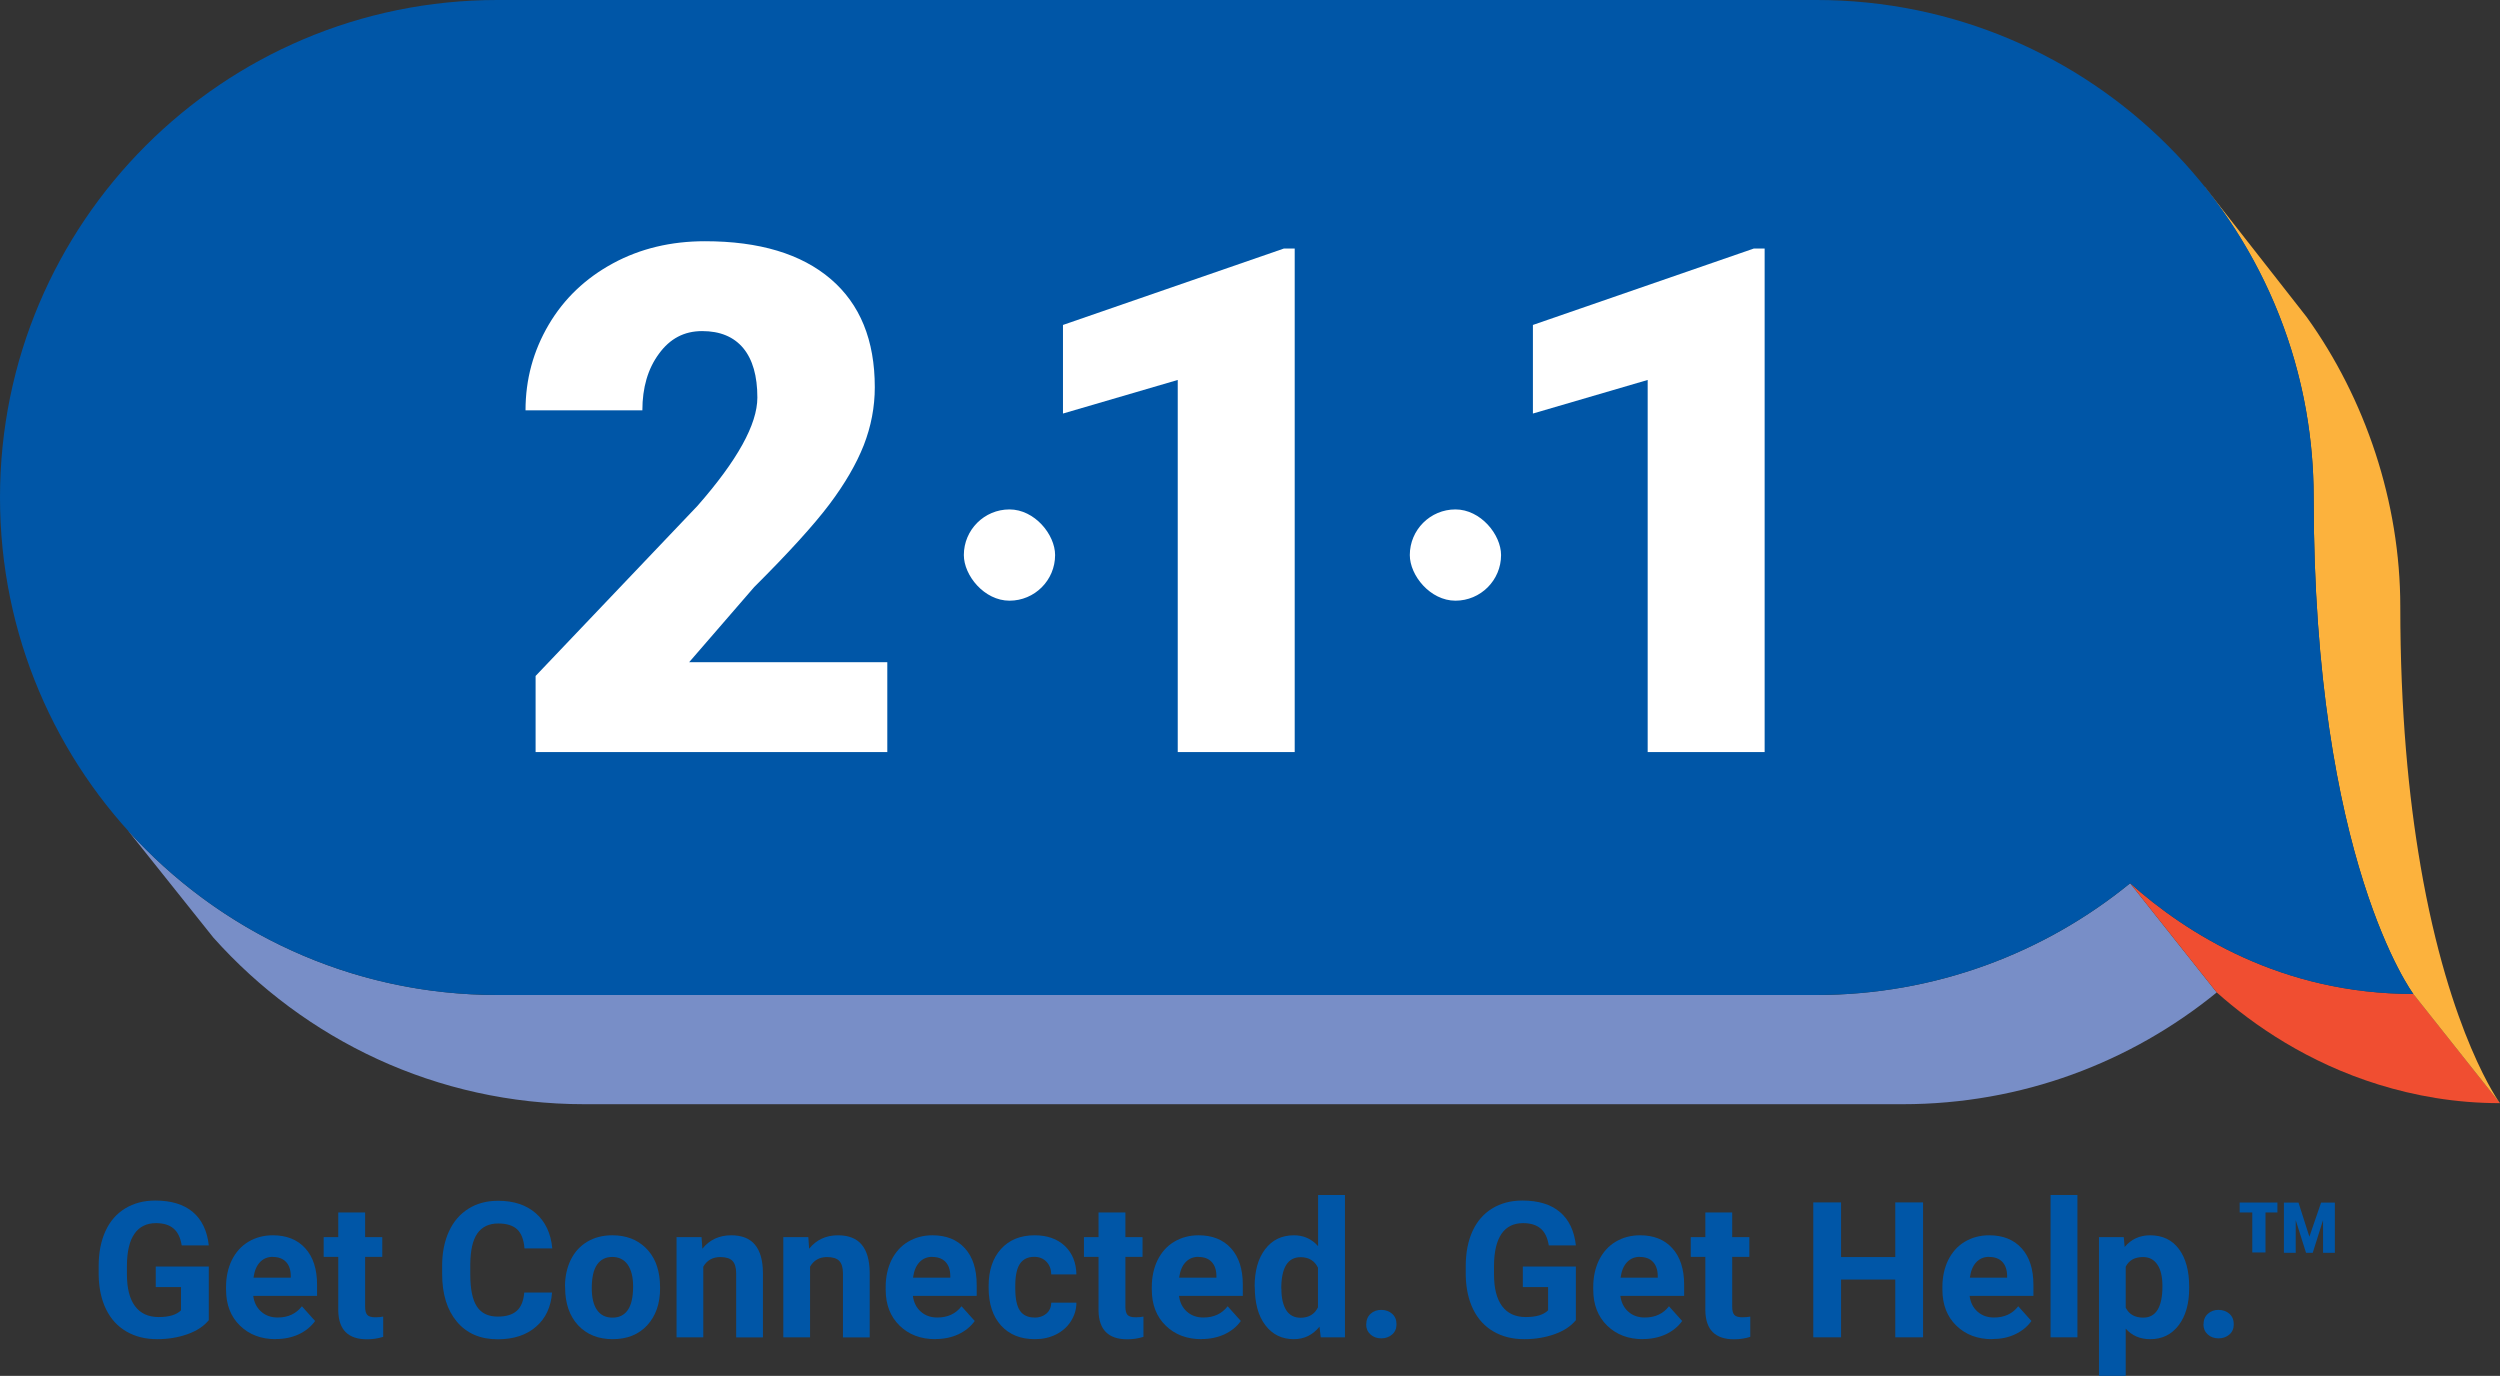<svg xmlns="http://www.w3.org/2000/svg" id="Layer_2" data-name="Layer 2" viewBox="0 0 215.88 118.81"><rect x="0" y="0" width="215.88" height="118.81" fill="#333333" stroke="none"/><defs><style>      .cls-1 {        fill: #788ec7;      }      .cls-2 {        fill: #fff;      }      .cls-3 {        fill: #fcb23d;      }      .cls-4 {        fill: #f04e31;      }      .cls-5 {        fill: #0056a7;      }    </style></defs><g id="Layer_1-2" data-name="Layer 1"><g><g><path class="cls-1" d="M183.94,76.27c-7.4,6.03-16.83,9.65-27.11,9.65H42.96c-12.67,0-24.06-5.49-31.92-14.21h0s7.39,9.26,7.39,9.26c7.87,8.81,19.28,14.38,32.01,14.38h113.87c10.28,0,19.71-3.62,27.11-9.65l-7.48-9.43s0,0,0,0Z"></path><path class="cls-4" d="M208.4,85.83h0c-11.39,0-19.59-5.22-24.46-9.56l7.48,9.43c3.21,2.86,7.9,6.07,13.96,7.95,3.13.97,6.62,1.61,10.5,1.61l-7.48-9.43Z"></path><path class="cls-3" d="M209.01,74.71c-1.02-5.94-1.74-13.28-1.74-22.32s-3.02-17.97-8.09-25.02l-8.8-11.24s-.01,0-.02,0c5.89,7.35,9.43,16.68,9.43,26.84,0,31.39,8.61,42.87,8.61,42.87h0,0s7.48,9.43,7.48,9.43c0,0-4.35-5.87-6.87-20.55Z"></path><g><path class="cls-5" d="M208.4,85.83s-8.61-11.48-8.61-42.87c0-23.73-19.23-42.96-42.96-42.96H42.96C19.23,0,0,19.23,0,42.96s19.23,42.96,42.96,42.96h113.87c10.28,0,19.72-3.62,27.11-9.65,4.87,4.34,13.07,9.56,24.46,9.56Z"></path><g><path class="cls-2" d="M76.59,64.94h-30.34v-6.57l13.98-14.69c3.44-3.92,5.17-7.04,5.17-9.35,0-1.87-.41-3.29-1.22-4.27-.82-.98-2-1.47-3.55-1.47s-2.78.65-3.73,1.96c-.96,1.3-1.43,2.93-1.43,4.88h-10.09c0-2.67.67-5.13,2-7.39,1.33-2.26,3.19-4.02,5.55-5.3s5.02-1.91,7.94-1.91c4.7,0,8.32,1.09,10.86,3.26,2.54,2.17,3.81,5.28,3.81,9.35,0,1.71-.32,3.38-.95,5-.64,1.62-1.63,3.33-2.97,5.11-1.34,1.78-3.51,4.17-6.5,7.15l-5.61,6.48h17.11v7.77Z"></path><path class="cls-2" d="M111.79,64.94h-10.09v-32.13l-9.91,2.9v-7.65l19.08-6.6h.93v43.48Z"></path><path class="cls-2" d="M152.37,64.94h-10.09v-32.13l-9.91,2.9v-7.65l19.08-6.6h.93v43.48Z"></path><rect class="cls-2" x="83.23" y="43.99" width="7.88" height="7.88" rx="3.94" ry="3.94"></rect><rect class="cls-2" x="121.74" y="43.99" width="7.88" height="7.88" rx="3.94" ry="3.94"></rect></g></g></g><g><path class="cls-5" d="M18.02,114.01c-.43.52-1.04.92-1.83,1.2s-1.66.43-2.62.43c-1.01,0-1.89-.22-2.65-.66-.76-.44-1.35-1.08-1.76-1.92-.41-.84-.62-1.82-.64-2.95v-.79c0-1.16.2-2.17.59-3.02.39-.85.96-1.5,1.7-1.95.74-.45,1.6-.68,2.6-.68,1.38,0,2.46.33,3.24.99.78.66,1.24,1.62,1.38,2.88h-2.34c-.11-.67-.34-1.15-.71-1.46s-.87-.46-1.51-.46c-.82,0-1.44.31-1.86.92-.43.61-.64,1.53-.65,2.74v.74c0,1.22.23,2.14.7,2.77.46.62,1.14.94,2.04.94s1.54-.19,1.93-.58v-2.01h-2.18v-1.77h4.58v4.65Z"></path><path class="cls-5" d="M23.82,115.64c-1.27,0-2.3-.39-3.1-1.17-.8-.78-1.2-1.82-1.2-3.11v-.22c0-.87.17-1.65.5-2.33.34-.68.81-1.21,1.43-1.58.62-.37,1.32-.56,2.11-.56,1.18,0,2.12.37,2.8,1.12.68.75,1.02,1.8,1.02,3.17v.94h-5.51c.07.57.3,1.02.68,1.36.38.34.85.51,1.43.51.89,0,1.59-.32,2.09-.97l1.14,1.27c-.35.49-.82.87-1.41,1.15-.59.27-1.25.41-1.97.41ZM23.56,108.53c-.46,0-.83.16-1.12.47s-.47.75-.55,1.33h3.22v-.18c-.01-.51-.15-.91-.42-1.19-.27-.28-.65-.42-1.14-.42Z"></path><path class="cls-5" d="M31.53,104.7v2.13h1.48v1.7h-1.48v4.32c0,.32.06.55.18.69.12.14.36.21.7.21.26,0,.48-.02.68-.06v1.75c-.45.14-.92.21-1.4.21-1.62,0-2.45-.82-2.48-2.46v-4.66h-1.26v-1.7h1.26v-2.13h2.31Z"></path><path class="cls-5" d="M47.67,111.61c-.09,1.25-.55,2.24-1.39,2.96-.83.72-1.93,1.08-3.3,1.08-1.49,0-2.67-.5-3.52-1.51s-1.28-2.38-1.28-4.14v-.71c0-1.12.2-2.11.59-2.96s.96-1.51,1.69-1.96c.73-.46,1.58-.68,2.56-.68,1.34,0,2.43.36,3.25,1.08.82.72,1.3,1.73,1.42,3.03h-2.4c-.06-.75-.27-1.3-.63-1.64-.36-.34-.91-.51-1.64-.51-.8,0-1.4.29-1.8.86-.4.57-.6,1.46-.61,2.67v.88c0,1.26.19,2.18.57,2.76.38.58.98.87,1.8.87.74,0,1.29-.17,1.66-.51.37-.34.57-.86.63-1.57h2.4Z"></path><path class="cls-5" d="M48.79,111.08c0-.86.17-1.62.5-2.3.33-.67.81-1.19,1.43-1.56.62-.37,1.34-.55,2.16-.55,1.17,0,2.12.36,2.86,1.07.74.71,1.15,1.68,1.24,2.91l.02.59c0,1.33-.37,2.39-1.11,3.2-.74.8-1.74,1.2-2.98,1.2s-2.24-.4-2.99-1.2c-.74-.8-1.12-1.89-1.12-3.26v-.1ZM51.1,111.24c0,.82.15,1.45.46,1.89s.75.65,1.33.65,1-.21,1.31-.64c.31-.43.47-1.12.47-2.06,0-.81-.16-1.43-.47-1.88-.31-.44-.76-.66-1.33-.66s-1,.22-1.31.66c-.31.44-.46,1.12-.46,2.05Z"></path><path class="cls-5" d="M60.58,106.83l.07,1c.62-.77,1.45-1.16,2.49-1.16.92,0,1.6.27,2.05.81.45.54.68,1.34.69,2.42v5.59h-2.31v-5.54c0-.49-.11-.85-.32-1.07-.21-.22-.57-.33-1.06-.33-.65,0-1.14.28-1.46.83v6.1h-2.31v-8.65h2.18Z"></path><path class="cls-5" d="M69.8,106.83l.07,1c.62-.77,1.45-1.16,2.49-1.16.92,0,1.6.27,2.05.81.45.54.68,1.34.69,2.42v5.59h-2.31v-5.54c0-.49-.11-.85-.32-1.07-.21-.22-.57-.33-1.06-.33-.65,0-1.14.28-1.46.83v6.1h-2.31v-8.65h2.18Z"></path><path class="cls-5" d="M80.78,115.64c-1.27,0-2.3-.39-3.1-1.17-.8-.78-1.2-1.82-1.2-3.11v-.22c0-.87.17-1.65.5-2.33.34-.68.81-1.21,1.43-1.58.62-.37,1.32-.56,2.11-.56,1.18,0,2.12.37,2.8,1.12.68.75,1.02,1.8,1.02,3.17v.94h-5.51c.07.57.3,1.02.68,1.36.38.34.85.51,1.43.51.89,0,1.59-.32,2.09-.97l1.14,1.27c-.35.49-.82.87-1.41,1.15-.59.27-1.25.41-1.97.41ZM80.51,108.53c-.46,0-.83.16-1.12.47s-.47.75-.55,1.33h3.22v-.18c-.01-.51-.15-.91-.42-1.19-.27-.28-.65-.42-1.14-.42Z"></path><path class="cls-5" d="M89.32,113.78c.43,0,.77-.12,1.04-.35s.41-.55.42-.94h2.17c0,.59-.17,1.12-.48,1.61-.31.49-.75.87-1.29,1.14-.55.27-1.15.4-1.81.4-1.24,0-2.21-.39-2.93-1.18-.71-.79-1.07-1.87-1.07-3.26v-.15c0-1.33.35-2.4,1.06-3.19.71-.79,1.68-1.19,2.92-1.19,1.08,0,1.95.31,2.6.92.65.62.98,1.44,1,2.46h-2.17c-.01-.45-.15-.82-.42-1.1s-.62-.42-1.06-.42c-.54,0-.95.2-1.22.59-.27.39-.41,1.03-.41,1.91v.24c0,.89.14,1.53.41,1.92.27.39.69.58,1.24.58Z"></path><path class="cls-5" d="M97.18,104.7v2.13h1.48v1.7h-1.48v4.32c0,.32.06.55.18.69.12.14.36.21.7.21.26,0,.48-.02.68-.06v1.75c-.45.14-.92.21-1.4.21-1.62,0-2.45-.82-2.48-2.46v-4.66h-1.26v-1.7h1.26v-2.13h2.31Z"></path><path class="cls-5" d="M103.76,115.64c-1.27,0-2.3-.39-3.1-1.17-.8-.78-1.2-1.82-1.2-3.11v-.22c0-.87.17-1.65.5-2.33.34-.68.81-1.21,1.43-1.58.62-.37,1.32-.56,2.11-.56,1.18,0,2.12.37,2.8,1.12.68.75,1.02,1.8,1.02,3.17v.94h-5.51c.07.57.3,1.02.68,1.36.38.34.85.51,1.43.51.89,0,1.59-.32,2.09-.97l1.14,1.27c-.35.49-.82.87-1.41,1.15-.59.27-1.25.41-1.97.41ZM103.49,108.53c-.46,0-.83.16-1.12.47s-.47.75-.55,1.33h3.22v-.18c-.01-.51-.15-.91-.42-1.19-.27-.28-.65-.42-1.14-.42Z"></path><path class="cls-5" d="M108.34,111.09c0-1.35.3-2.42.91-3.22.61-.8,1.43-1.2,2.48-1.2.84,0,1.54.31,2.09.94v-4.42h2.32v12.29h-2.09l-.11-.92c-.58.72-1.32,1.08-2.22,1.08-1.02,0-1.84-.4-2.45-1.2-.62-.8-.92-1.92-.92-3.35ZM110.65,111.27c0,.81.14,1.43.42,1.87.28.43.69.65,1.23.65.71,0,1.22-.3,1.51-.9v-3.42c-.29-.6-.79-.91-1.5-.91-1.11,0-1.67.91-1.67,2.72Z"></path><path class="cls-5" d="M117.98,114.35c0-.37.12-.67.37-.9.25-.23.56-.34.93-.34s.69.12.94.34c.25.23.37.53.37.9s-.12.66-.37.88-.56.34-.94.34-.69-.11-.94-.34-.37-.52-.37-.88Z"></path><path class="cls-5" d="M136.07,114.01c-.43.52-1.04.92-1.83,1.2s-1.66.43-2.62.43c-1.01,0-1.89-.22-2.65-.66-.76-.44-1.35-1.08-1.76-1.92-.41-.84-.62-1.82-.64-2.95v-.79c0-1.16.2-2.17.59-3.02.39-.85.96-1.5,1.7-1.95.74-.45,1.6-.68,2.6-.68,1.38,0,2.46.33,3.24.99.78.66,1.24,1.62,1.38,2.88h-2.34c-.11-.67-.34-1.15-.71-1.46s-.87-.46-1.51-.46c-.82,0-1.44.31-1.86.92s-.64,1.53-.65,2.74v.74c0,1.22.23,2.14.7,2.77.46.62,1.14.94,2.04.94s1.54-.19,1.93-.58v-2.01h-2.18v-1.77h4.58v4.65Z"></path><path class="cls-5" d="M141.88,115.64c-1.27,0-2.3-.39-3.1-1.17s-1.2-1.82-1.2-3.11v-.22c0-.87.17-1.65.5-2.33.34-.68.81-1.21,1.43-1.58.62-.37,1.32-.56,2.11-.56,1.18,0,2.12.37,2.79,1.12.68.75,1.02,1.8,1.02,3.17v.94h-5.51c.08.57.3,1.02.68,1.36.38.34.85.51,1.43.51.89,0,1.59-.32,2.09-.97l1.14,1.27c-.35.49-.82.87-1.41,1.15-.59.27-1.25.41-1.97.41ZM141.61,108.53c-.46,0-.83.16-1.12.47s-.47.75-.55,1.33h3.21v-.18c-.01-.51-.15-.91-.42-1.19-.27-.28-.64-.42-1.14-.42Z"></path><path class="cls-5" d="M149.58,104.7v2.13h1.48v1.7h-1.48v4.32c0,.32.06.55.18.69.12.14.36.21.7.21.26,0,.48-.02.68-.06v1.75c-.45.14-.92.21-1.4.21-1.62,0-2.45-.82-2.48-2.46v-4.66h-1.26v-1.7h1.26v-2.13h2.31Z"></path><path class="cls-5" d="M166.06,115.48h-2.4v-4.99h-4.68v4.99h-2.4v-11.65h2.4v4.72h4.68v-4.72h2.4v11.65Z"></path><path class="cls-5" d="M172.03,115.64c-1.27,0-2.3-.39-3.1-1.17-.8-.78-1.2-1.82-1.2-3.11v-.22c0-.87.17-1.65.5-2.33.34-.68.81-1.21,1.43-1.58.62-.37,1.32-.56,2.11-.56,1.18,0,2.12.37,2.8,1.12.68.75,1.02,1.8,1.02,3.17v.94h-5.51c.07.57.3,1.02.68,1.36.38.34.85.51,1.43.51.89,0,1.59-.32,2.09-.97l1.14,1.27c-.35.49-.82.87-1.41,1.15s-1.25.41-1.97.41ZM171.77,108.53c-.46,0-.83.16-1.12.47s-.47.75-.55,1.33h3.22v-.18c-.01-.51-.15-.91-.42-1.19-.27-.28-.65-.42-1.14-.42Z"></path><path class="cls-5" d="M179.39,115.48h-2.32v-12.29h2.32v12.29Z"></path><path class="cls-5" d="M189.04,111.24c0,1.33-.3,2.4-.91,3.2s-1.42,1.2-2.45,1.2c-.88,0-1.58-.3-2.12-.91v4.08h-2.31v-11.98h2.14l.08.85c.56-.67,1.29-1.01,2.19-1.01,1.07,0,1.9.39,2.49,1.18.59.79.89,1.88.89,3.26v.12ZM186.73,111.07c0-.81-.14-1.43-.43-1.86-.29-.44-.7-.66-1.24-.66-.73,0-1.22.28-1.5.83v3.54c.28.57.79.86,1.51.86,1.1,0,1.66-.9,1.66-2.71Z"></path><path class="cls-5" d="M190.28,114.35c0-.37.12-.67.37-.9.25-.23.56-.34.93-.34s.69.12.94.34c.25.23.37.53.37.9s-.12.66-.37.88-.56.34-.94.34-.69-.11-.94-.34c-.25-.23-.37-.52-.37-.88Z"></path><path class="cls-5" d="M196.66,104.7h-1.03v3.45h-1.14v-3.45h-1.09v-.86h3.26v.86ZM200.6,105.36l-.89,2.82h-.58l-.89-2.82v2.82h-1.02v-4.33h1.26l.94,2.94,1.01-2.94h1.19v4.33h-1.02v-2.82Z"></path></g></g></g></svg>